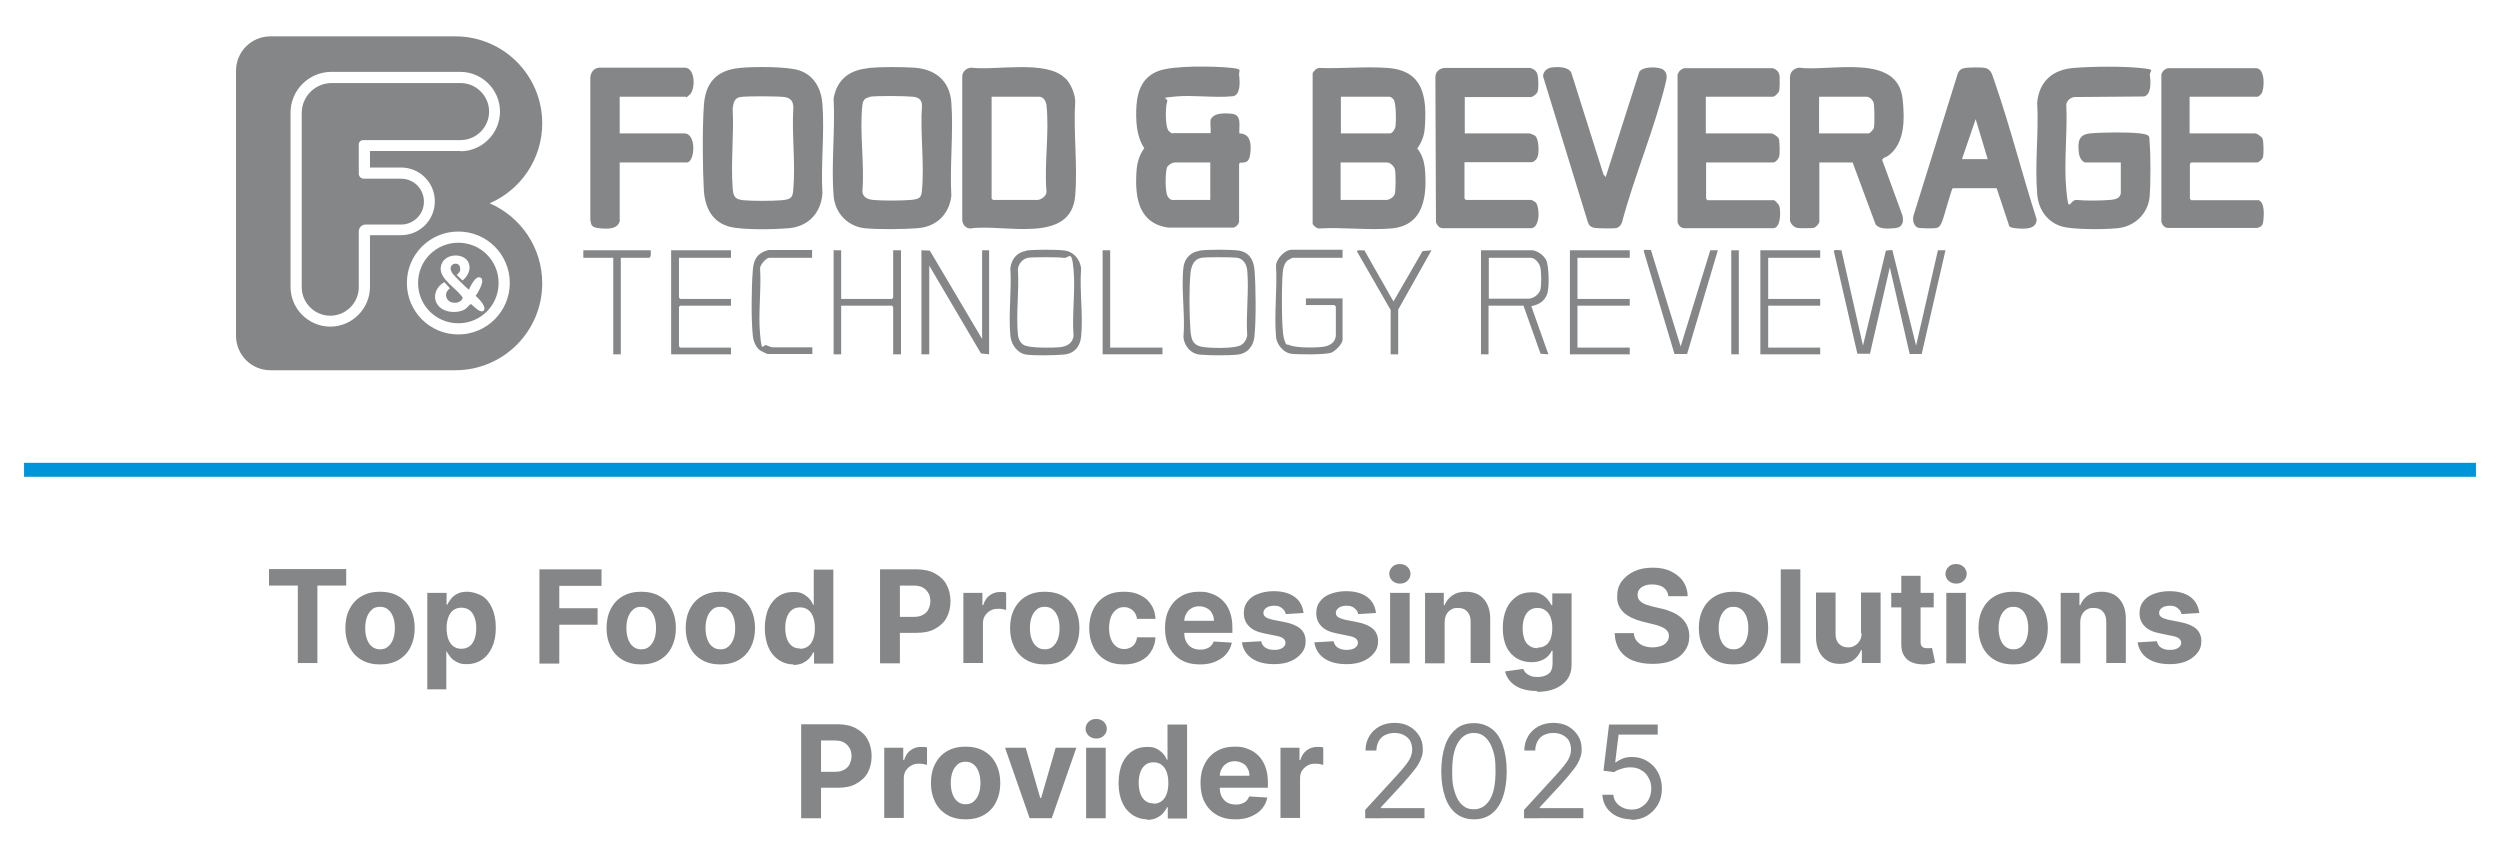 <svg viewBox="0 0 894 306" xmlns="http://www.w3.org/2000/svg"><g fill="#848688"><path d="m164.7 29.7h-36.4s-9.7 0-9.7 0c-5.9 0-10.7 4.8-10.7 10.7v62.3c0 5.6 4.6 10.2 10.2 10.2 5.6 0 10.2-4.6 10.2-10.2v-20c0-1.3 1.1-2.4 2.4-2.4h12.7c4.5 0 8.2-3.6 8.2-8.2 0-4.5-3.6-8.2-8.2-8.2h-13.3c-1 0-1.8-.8-1.8-1.8v-10.5c0-.8.7-1.5 1.5-1.5h34.9c5.6 0 10.2-4.6 10.2-10.2 0-5.6-4.6-10.2-10.2-10.2z"/><path d="m193.9 44.1c0-17.2-13.9-31.1-31.1-31.1h-66.1c-6.8 0-12.3 5.5-12.3 12.3v94.8c0 6.8 5.5 12.3 12.3 12.3h66.1c17.2 0 31.1-13.9 31.1-31.1 0-12.8-7.7-23.8-18.8-28.6 11.1-4.8 18.8-15.8 18.8-28.6zm-11.6 57.1c0 10.1-8.2 18.4-18.4 18.4s-18.4-8.2-18.4-18.4 8.2-18.4 18.4-18.4 18.4 8.2 18.4 18.4zm-17.6-47.2h-32.4v5.9h11.1c6.7 0 12.1 5.4 12.1 12.1s-5.4 12.1-12.1 12.1h-11.1v18.5c0 7.8-6.4 14.2-14.2 14.2s-14.2-6.4-14.2-14.2v-62.3c0-8.1 6.6-14.6 14.6-14.6h46.1c7.8 0 14.2 6.4 14.2 14.2s-6.4 14.2-14.2 14.2z"/><path d="m168 103.6s0 0 0 0z"/><path d="m163.9 86.8c-8 0-14.4 6.4-14.4 14.4s6.4 14.4 14.4 14.4 14.4-6.4 14.4-14.4-6.4-14.4-14.4-14.4zm9.3 24.1c-1.3 1.5-3.5-1.2-4.8-2.2-1 .6-1.3 1.5-2.5 2.1-2.2 1.1-5.5 1-7.6-.2-4.1-2.4-3.3-7.6.6-9.7l2 2.2s-2.2 1.4-1.1 3.6c1 2.2 4.9 2.1 5.7-.2-2-3.3-8.4-6.6-7.9-10.9.7-5.5 9.3-5.5 10.2-.9.7 3.3-2.4 5.6-2.4 5.6l-2.1-2s1.1-.8 1.2-1.5c.8-4.1-5.5-2.8-2.6 1.1.6.8 5 5.2 5.8 5.7 0 0 2.2-5.5 4.2-4.3 1.9 1.2-1.8 6.5-1.8 6.5s4.2 3.7 2.9 5.2z"/><path d="m471.8 24.3c7.9.3 16.5-.6 24.4 0 13 .9 14.1 10.6 13.3 21.5-.2 2.7-1.1 5.1-2.7 7.3 1.6 1.9 2.4 4.3 2.7 6.8.9 9.7 0 20.8-12 21.8-8.2.7-17.3-.5-25.7 0-1 0-1.9-.8-2.4-1.6v-54c.6-.9 1.3-1.7 2.4-1.8zm7.7 23.4h17.6c.8 0 1.8-1.6 1.9-2.4.3-1.7.3-8.7-.7-9.8s-1.6-.9-1.8-.9h-17zm0 23.8h16.3c1.1 0 2.7-1.1 3-2.2s.4-7.5 0-8.8-1.8-2.4-2.8-2.4h-16.6v13.4z"/><path d="m432.8 43.3c.6-3.1 5.4-2.9 7.8-2.6 3.6.4 2.4 4.4 2.6 7 4.1.1 4.3 3.9 3.9 7.2s-1.6 3.2-3.7 3.3l-.3.4v20.4c0 1.1-.9 2-1.9 2.4h-23.3c-10.7-1.4-12.1-10.7-11.5-19.9.2-3.2.9-5.9 2.8-8.5-2.9-4.3-3.1-10.1-2.8-15.3.4-5.5 2.3-10.2 7.8-12.3s20.2-1.7 25.4-1.2 3.3.8 3.5 2.6c.3 2.3.6 7-2.1 7.6-6.7.7-14.1-.5-20.6.1s-2.5.4-3 1.8c-.7 1.8-.8 9.3.6 10.6s1.2.7 1.3.7h13.6c.2-1.3-.2-3.1 0-4.4zm0 14.8h-12.7c-.9 0-2.4.9-2.8 1.8-.6 1.9-.7 8.5.2 10.2s2 1.4 2.6 1.4h12.7z"/><path d="m662.5 58.1h-11.9v21.2c0 .6-1.3 2.1-2.1 2.2s-4.7.2-5.8 0-2.3-1.3-2.6-2.6v-51.2c0-2 1.3-3.2 3.2-3.5 11.3 1.5 35.5-5.5 37.1 11.4.7 6.9.9 15.7-5.2 20.1-.6.5-2.1.7-2.1 1.6l7.2 19.7c.6 2.4 0 4.4-2.7 4.6s-5.6.4-6.9-1.4zm-11.9-10.4h17.6c.5 0 1.8-1.4 1.9-2 .3-1.3.2-7 0-8.5-.1-1.2-1.4-2.6-2.6-2.6h-17v13.1z"/><path d="m381 28c1.9 1.9 3.3 5.3 3.5 8-.7 11 .9 23 0 33.9-1.4 17.8-25.9 10-37.5 11.8-1.7 0-2.9-1.5-2.9-3.2v-51.1c0-1.8 1.5-3.1 3.2-3.2 8.8 1.1 27-2.9 33.6 3.8zm-26.4 6.6v36.4l.5.5h15.9c1.3 0 3.5-1.6 3.2-3.2-.8-9.8 1.1-21.3 0-30.8-.2-1.4-1.1-2.9-2.6-2.9z"/><path d="m745.7 58.1c-1.4-.3-2.2-2.2-2.3-3.5-.4-3.8-.2-6.5 4.1-6.9s13.6-.5 17.7 0 3.3 1.1 3.5 3.2c.4 4.7.4 14.8 0 19.5-.6 6.1-5.4 10.6-11.4 11.2s-16 .4-19.6-.5c-5.6-1.5-8.8-6.2-9.2-11.8-.9-10.5.6-22 0-32.6.7-7.6 5.5-11.8 13-12.4s17.7-.6 23.8 0 3.3.8 3.5 2.6c.3 2.3.6 7-2.1 7.6l-24.9.2c-1.4.2-2.6 1.2-2.9 2.6.5 9.8-.9 20.7 0 30.4s1.1 3.5 3.8 3.8 8.6.3 11.6 0c1 0 2.8-.3 3.4-1s.7-1.2.7-1.3v-11.1z"/><path d="m264.4 24.3c5-.5 17-.6 21.5.9 5.3 1.8 7.8 6.6 8.2 12 .8 10.3-.6 21.6 0 32-.5 6.9-5 11.8-12 12.4s-16.6.5-20.7-.4c-6.6-1.5-9.3-6.8-9.7-13.2s-.6-21.6 0-30.2c.5-8.2 4.5-12.7 12.8-13.5zm.3 10.4c-2.2.4-2.4 2.2-2.7 4.1.5 9.2-.7 19.2 0 28.4.2 2.9.7 4.1 3.8 4.4s10.3.3 13.8 0 3.9-1.1 4.1-4.1c.8-9.3-.6-19.6 0-29 0-2.2-.9-3.5-3.2-3.8s-13.1-.4-15.8 0z"/><path d="m310.5 24.3c4.5-.4 11.8-.4 16.4-.1 7.5.5 12.7 4.6 13.3 12.4.8 10.8-.6 22.6 0 33.5-.8 6.6-5.4 11-12 11.5-4.7.4-14.6.5-19.2 0-6.1-.8-10.5-5.6-10.9-11.7-.9-11.1.6-23.5 0-34.7 1.2-6.8 5.7-10.2 12.4-10.8zm.6 10.4c-1.8.3-2.5 1.1-2.7 2.8-1.1 9.6.8 21 0 30.8 0 2.2 1.9 3 3.8 3.2 3.4.3 10.1.3 13.4 0s3.9-.8 4.1-3.5c.9-9.6-.7-20.5 0-30.2 0-2.1-1.2-3-3.2-3.2-3-.3-12.7-.4-15.5 0z"/><path d="m807.4 71.5c2.5.5 2.2 5.2 2 7.2s-.7 2.3-2.1 2.8h-32c-1.3 0-2-1-2.4-2.1v-52.7c.3-1.2 1.1-1.9 2.2-2.3h31.8c3.3.2 2.9 7.9 1.7 9.2s-1.5 1-1.6 1h-24v13.1h23.4c.7 0 2.4 1.2 2.7 1.9.4.9.4 5.4.2 6.4s-1.6 2.1-2.2 2.1h-23.5l-.5.5v12.5l.5.5h23.8z"/><path d="m610 34.6v13.1h23.4c.7 0 2.4 1.2 2.7 1.9s.4 5 .2 6.1-1.4 2.4-2.2 2.4h-24v13l.5.5h23.8c.3 0 1.8 1.6 1.9 2.1.5 1.8.6 7.5-2 7.9h-32c-1.2 0-2.1-1-2.4-2.1v-52.8c.4-1.2 1.1-1.9 2.3-2.3h31.8c1.5.5 2.3 1.5 2.4 3 0 1.1.1 4.1-.2 5.1s-1.7 2.1-2.2 2.1z"/><path d="m523.8 34.6v13.1h23.1c.3 0 1.8.6 2.1.9 1.3 1.1 1.4 5.8.9 7.3s-1.7 2.1-2.2 2.1h-24v13l.5.5h23.5s1.2.7 1.4.8c1.5 1.4 1.8 8.8-1.4 9.3h-32c-1.2-.2-1.8-1.1-2.2-2.1l-.2-52c0-1.8 1.5-3.1 3.2-3.2h30.8c1.9.7 2.5 1.5 2.7 3.5s.1 3.8-.1 4.8-1.8 2.1-2.5 2.1h-23.7z"/><path d="m698.3 67.3c-.5.3-3.1 10.3-3.8 11.9s-1 2.2-2.5 2.4c-1 .1-5.4.1-6.2-.2-1.5-.6-2-2.9-1.5-4.4l15.8-50.7c.5-1.2 1.3-1.8 2.6-2s5.9-.3 7.2 0c2.3.5 2.6 2.8 3.3 4.7 5.6 16.1 9.9 33.2 15.1 49.4 0 3.9-4.8 3.5-7.6 3.2s-2.1-.9-2.6-2l-4.1-12.3h-15.6zm12.5-10.4-4.3-14.3-4.9 14.3z"/><path d="m574.2 63.3 12-37.6c1.3-2.1 7.3-1.9 8.7-.7s1.2 2.8.8 4.4c-4 16.6-11.3 33.6-15.7 50.2-.3.8-.9 1.6-1.8 1.9s-6.5.2-7.9 0-2.1-.9-2.5-2.1l-16-52.1c0-1.8 1.5-3 3.2-3.2s5.8-.4 6.9 1.9l11.5 36.4.6.7z"/><path d="m221.7 78.7c-.6 3.5-4.8 3.2-7.5 2.9s-2.8-1.1-3.1-3v-50.6c0-1.9 1.1-3.6 3.1-3.8h31c3.6.6 3.4 7.9 1.5 9.6s-1.3.8-1.4.8h-23.7v13.1h23.1c4.5 0 3.8 10.4.9 10.4h-24v20.6z"/><path d="m658.5 89.5 7.7 34.1 8.2-34 2.3-.2 8.5 34.2 7.8-34.1h2.7s-8.5 37.1-8.5 37.1h-4.3s-7.1-31-7.1-31l-7.1 30.9h-4.5c0-.1-8.4-36.6-8.4-36.6-.1-.9 2.2-.3 2.7-.4z"/><path d="m329.5 89.5 3 .1 18.7 31.6v-31.7h2.5v37.2l-2.9-.3-18.5-31.4v31.7h-2.8z"/><path d="m548.1 89.5c1.9.3 4.1 1.9 4.9 3.7s1.2 9.6.2 12.1c-1 2.6-3 3.6-5.6 4.2l6.1 17.2-2.8-.2-6.1-17.2h-12.5v17.4h-2.7v-37.2zm-.3 2.7h-15.4v14.6h14.2c1.7 0 3.7-1.5 4.2-3.1s.4-6.7 0-8.2-1.8-3.1-3.1-3.3z"/><path d="m367 89.6c2.8-.4 11.1-.4 13.9 0s5.4 3 5.7 6.5c-.6 7.8.8 16.7 0 24.4-.4 3.6-2.6 6-6.2 6.3s-10.4.4-13.4 0-5.4-3.4-5.7-6.8c-.7-7.7.5-16.3 0-24.1.4-3.2 2.3-5.7 5.7-6.2zm.3 2.7c-1.7.3-3.2 2.3-3.3 4 .5 7.5-.7 15.8 0 23.2.1 1.5.8 3.2 2.2 3.9 1.9 1.1 9.9 1 12.4.8s4.9-1.1 5.3-4.1c-.6-7.6.7-16.3 0-23.8s-1.6-3.8-3.5-4.1-11.3-.3-13 0z"/><path d="m429 89.6c2.8-.4 11.1-.4 13.9 0 3.7.5 5.4 3.3 5.7 6.8.5 5.9.6 17.9 0 23.8-.3 3.5-2.4 6.2-6 6.6s-10.7.3-13.7 0-5.4-3-5.7-6.2c.7-7.9-.9-17.2 0-25 .4-3.2 2.5-5.4 5.7-5.9zm.3 2.7c-2.6.5-3.4 3.3-3.6 5.6-.5 5.4-.4 14.7 0 20.1.3 4 1.1 5.8 5.4 6.2s10.5.3 12.5-.7c1.3-.6 2.3-2.3 2.4-3.7-.5-7.5.7-15.8 0-23.2-.2-2-1.4-4.1-3.5-4.4s-11.3-.3-13 0z"/><path d="m480.1 89.5v2.7h-17.9c-.1 0-1.4.7-1.6.8-1.3 1-1.8 2.9-1.9 4.5-.4 4-.5 20.2.4 23.4s1 2 2 2.5c2.2 1.1 11.2 1.1 13.5.3s3.1-2.4 3.1-4v-10.1l-.5-.5h-10.2v-2.4h13.1v14.8c0 1.5-2.6 4-4 4.6-2.1.8-12 .7-14.4.4s-5.2-3-5.4-6.2c-.7-8.1.5-17.1 0-25.3.1-2.5 3.2-5.7 5.6-5.7h18.2z"/><path d="m300.8 89.5v17.4h18.2l.4-.5v-16.9h2.8v37.2h-2.8v-16.9l-.4-.5h-18.2v17.4h-2.7v-37.2z"/><path d="m261.4 89.5v2.7h-18.6v14.2l.4.5h18.2v2.4h-18.2l-.4.5v14l.4.5h18.2v2.4h-21.4v-37.2z"/><path d="m582.8 89.5v2.7h-18.7v14.7h18.7v2.4h-18.7v15h18.7v2.4h-21.4v-37.2z"/><path d="m650.9 89.5v2.7h-18.6v14.7h18.6v2.4h-18.6v15h18.6v2.4h-21.4v-37.2z"/><path d="m590.4 89.5 10.6 34.4 10.6-34.4h2.7s-11 37.1-11 37.1h-4.5s-11-36.8-11-36.8c-.2-.8 2.1-.3 2.7-.4z"/><path d="m290.4 89.5v2.7h-15.4c-1 0-3.3 2.6-3.2 3.8.5 7.6-.7 16 0 23.5s.9 3.3 2.4 4 2 .7 2.1.7h14.2v2.4h-16c-.2 0-2.4-1.1-2.7-1.3-1.6-1.2-2.4-3.4-2.6-5.3-.6-5.9-.5-17.1 0-23.2.2-2.9.9-5.4 3.7-6.7.3-.2 1.8-.7 2-.7h15.7z"/><path d="m497.2 110.7-11.9-20.7c-.3-.9 2.1-.3 2.6-.5l10.4 18.3 10.4-18 3.2-.3-11.9 21.2v16h-2.7v-16z"/><path d="m232.7 89.5c0 .9.3 2.1-.5 2.7h-10.2v34.5h-2.7v-34.5h-10.7v-2.7z"/><path d="m397 89.5v34.8h18.7v2.4h-21.4v-37.2z"/><path d="m619.1 89.5h2.7v37.2h-2.7z"/><path d="m96.2 209.4v-5.9h27.6v5.9h-10.3v27.7h-7v-27.7z"/><path d="m135.9 237.6c-2.5 0-4.7-.5-6.6-1.6s-3.3-2.6-4.3-4.6-1.5-4.2-1.5-6.8.5-4.9 1.5-6.8c1-2 2.4-3.5 4.3-4.6s4.1-1.6 6.6-1.6 4.7.5 6.6 1.6 3.3 2.6 4.3 4.6 1.5 4.2 1.5 6.8-.5 4.8-1.5 6.8-2.4 3.5-4.3 4.6-4.1 1.6-6.6 1.6zm0-5.4c1.2 0 2.1-.3 2.9-1s1.4-1.6 1.8-2.7.6-2.5.6-3.9-.2-2.8-.6-3.9-1-2.1-1.8-2.7c-.8-.7-1.7-1-2.9-1s-2.2.3-2.9 1c-.8.7-1.4 1.6-1.8 2.7s-.6 2.5-.6 3.9.2 2.8.6 3.9 1 2.1 1.8 2.7c.8.7 1.8 1 2.9 1z"/><path d="m152.8 246.6v-34.6h6.9v4.2h.3c.3-.7.8-1.4 1.3-2.1.6-.7 1.3-1.3 2.3-1.8s2.1-.7 3.5-.7 3.5.5 5.1 1.4 2.8 2.4 3.7 4.3 1.4 4.3 1.4 7.2-.5 5.2-1.4 7.1-2.1 3.4-3.7 4.4c-1.5 1-3.3 1.5-5.2 1.5s-2.5-.2-3.5-.7c-.9-.4-1.7-1-2.3-1.7s-1.1-1.4-1.4-2.1h-.2v13.5h-7zm6.9-22c0 1.5.2 2.8.6 3.9s1 2 1.8 2.6 1.7.9 2.9.9 2.1-.3 2.9-.9 1.4-1.5 1.8-2.6.6-2.4.6-3.9-.2-2.7-.6-3.8-1-2-1.8-2.6-1.8-.9-2.9-.9-2.1.3-2.9.9-1.4 1.5-1.8 2.6-.6 2.4-.6 3.9z"/><path d="m192.9 237.2v-33.6h22.2v5.9h-15.1v8h13.7v5.9h-13.7v13.9h-7.1z"/><path d="m229.3 237.6c-2.5 0-4.7-.5-6.6-1.6s-3.3-2.6-4.3-4.6-1.5-4.2-1.5-6.8.5-4.9 1.5-6.8c1-2 2.4-3.5 4.3-4.6s4.1-1.6 6.6-1.6 4.7.5 6.6 1.6 3.3 2.6 4.3 4.6 1.5 4.2 1.5 6.8-.5 4.8-1.5 6.8-2.4 3.5-4.3 4.6-4.1 1.6-6.6 1.6zm0-5.4c1.2 0 2.1-.3 2.9-1s1.4-1.6 1.8-2.7.6-2.5.6-3.9-.2-2.8-.6-3.9-1-2.1-1.8-2.7c-.8-.7-1.7-1-2.9-1s-2.2.3-2.9 1c-.8.7-1.4 1.6-1.8 2.7s-.6 2.5-.6 3.9.2 2.8.6 3.9 1 2.1 1.8 2.7c.8.7 1.8 1 2.9 1z"/><path d="m257.6 237.6c-2.5 0-4.7-.5-6.6-1.6s-3.3-2.6-4.3-4.6-1.5-4.2-1.5-6.8.5-4.9 1.5-6.8c1-2 2.4-3.5 4.3-4.6s4.1-1.6 6.6-1.6 4.7.5 6.6 1.6 3.3 2.6 4.3 4.6 1.5 4.2 1.5 6.8-.5 4.8-1.5 6.8-2.4 3.5-4.3 4.6-4.1 1.6-6.6 1.6zm0-5.4c1.2 0 2.1-.3 2.9-1s1.4-1.6 1.8-2.7.6-2.5.6-3.9-.2-2.8-.6-3.9-1-2.1-1.8-2.7c-.8-.7-1.7-1-2.9-1s-2.2.3-2.9 1c-.8.7-1.4 1.6-1.8 2.7s-.6 2.5-.6 3.9.2 2.8.6 3.9 1 2.1 1.8 2.7c.8.7 1.8 1 2.9 1z"/><path d="m283.8 237.6c-1.9 0-3.6-.5-5.2-1.5-1.5-1-2.8-2.4-3.7-4.4-.9-1.9-1.4-4.3-1.4-7.1s.5-5.3 1.4-7.2 2.2-3.4 3.7-4.3c1.5-1 3.2-1.4 5.1-1.4s2.6.2 3.5.7 1.7 1.1 2.3 1.8 1 1.4 1.3 2.1h.2v-12.6h7v33.6h-6.9v-4h-.3c-.3.7-.8 1.4-1.4 2.1s-1.4 1.2-2.3 1.7c-.9.4-2.1.7-3.5.7zm2.3-5.6c1.1 0 2.1-.3 2.9-.9s1.4-1.5 1.8-2.6.6-2.4.6-3.9-.2-2.8-.6-3.9-1-2-1.8-2.6-1.7-.9-2.9-.9-2.1.3-2.9.9-1.4 1.5-1.8 2.6-.6 2.4-.6 3.8.2 2.8.6 3.9 1 2 1.8 2.6 1.7.9 2.9.9z"/><path d="m314.7 237.2v-33.6h13.2c2.5 0 4.7.5 6.5 1.5s3.2 2.3 4.1 4 1.4 3.7 1.4 5.9-.5 4.2-1.4 5.9-2.4 3-4.2 4-4 1.4-6.6 1.4h-8.4v-5.7h7.3c1.4 0 2.5-.2 3.4-.7s1.6-1.1 2-2 .7-1.8.7-2.9-.2-2.1-.7-2.9-1.1-1.5-2-2-2-.7-3.4-.7h-4.8v27.8z"/><path d="m344.5 237.2v-25.2h6.8v4.4h.3c.5-1.6 1.2-2.7 2.3-3.5s2.3-1.2 3.7-1.2.7 0 1.1 0 .8.1 1.1.2v6.2c-.3 0-.8-.2-1.4-.3s-1.1-.1-1.6-.1c-1 0-1.9.2-2.7.7-.8.4-1.4 1.1-1.9 1.8-.5.8-.7 1.7-.7 2.7v14.2h-7z"/><path d="m373.6 237.6c-2.5 0-4.7-.5-6.6-1.6s-3.3-2.6-4.3-4.6-1.5-4.2-1.5-6.8.5-4.9 1.5-6.8c1-2 2.4-3.5 4.3-4.6s4.1-1.6 6.6-1.6 4.7.5 6.6 1.6 3.3 2.6 4.3 4.6 1.5 4.2 1.5 6.8-.5 4.8-1.5 6.8-2.4 3.5-4.3 4.6-4.1 1.6-6.6 1.6zm0-5.4c1.2 0 2.1-.3 2.9-1s1.4-1.6 1.8-2.7.6-2.5.6-3.9-.2-2.8-.6-3.9-1-2.1-1.8-2.7c-.8-.7-1.7-1-2.9-1s-2.2.3-2.9 1c-.8.7-1.4 1.6-1.8 2.7s-.6 2.5-.6 3.9.2 2.8.6 3.9 1 2.1 1.8 2.7c.8.7 1.8 1 2.9 1z"/><path d="m401.9 237.6c-2.6 0-4.8-.5-6.6-1.6-1.9-1.1-3.3-2.6-4.3-4.6s-1.5-4.2-1.5-6.8.5-4.8 1.5-6.8 2.4-3.5 4.3-4.6c1.8-1.1 4-1.6 6.6-1.6s4.1.4 5.8 1.2 3 1.9 3.9 3.4c1 1.4 1.5 3.1 1.6 5.1h-6.6c-.2-1.3-.7-2.3-1.5-3s-1.8-1.2-3.1-1.2-2 .3-2.8.9-1.4 1.4-1.9 2.5c-.4 1.1-.7 2.5-.7 4s.2 3 .7 4.1c.4 1.1 1.1 2 1.9 2.6s1.8.9 2.8.9 1.5-.2 2.2-.5c.6-.3 1.2-.8 1.6-1.4s.7-1.4.8-2.3h6.6c-.1 1.9-.6 3.6-1.6 5.1-.9 1.5-2.2 2.6-3.9 3.4-1.6.8-3.6 1.2-5.8 1.2z"/><path d="m429.1 237.6c-2.6 0-4.8-.5-6.7-1.6s-3.3-2.6-4.3-4.5-1.5-4.2-1.5-6.9.5-4.9 1.5-6.8c1-2 2.4-3.5 4.3-4.6 1.8-1.1 4-1.6 6.5-1.6s3.2.3 4.6.8 2.7 1.3 3.8 2.4 1.9 2.4 2.5 4 .9 3.5.9 5.6v1.9h-21.3v-4.3h14.7c0-1-.2-1.9-.7-2.7-.4-.8-1-1.4-1.8-1.8s-1.7-.7-2.7-.7-2 .2-2.8.7-1.5 1.1-1.9 2c-.5.8-.7 1.7-.7 2.7v4.1c0 1.2.2 2.3.7 3.2s1.1 1.6 2 2.1 1.9.7 3 .7 1.5-.1 2.1-.3 1.2-.5 1.7-1 .8-1 1-1.6l6.5.4c-.3 1.6-1 2.9-2 4.1s-2.3 2-3.9 2.7-3.4 1-5.5 1z"/><path d="m466.2 219.2-6.4.4c-.1-.5-.3-1-.7-1.5-.4-.4-.8-.8-1.4-1.1s-1.3-.4-2.1-.4-2 .2-2.7.7-1.1 1.1-1.1 1.8.2 1.1.7 1.5 1.3.7 2.5 1l4.6.9c2.4.5 4.3 1.3 5.5 2.4s1.8 2.6 1.8 4.4-.5 3.1-1.5 4.3-2.3 2.2-4 2.9-3.6 1-5.8 1c-3.3 0-6-.7-8-2.1s-3.1-3.3-3.5-5.7l6.9-.4c.2 1 .7 1.8 1.5 2.3s1.8.8 3.1.8 2.2-.2 3-.7c.7-.5 1.1-1.1 1.1-1.8 0-.6-.3-1.2-.8-1.6s-1.3-.7-2.4-.9l-4.4-.9c-2.5-.5-4.3-1.3-5.5-2.6-1.2-1.2-1.8-2.8-1.8-4.6s.4-3 1.3-4.2 2.1-2.1 3.7-2.7 3.5-1 5.6-1c3.2 0 5.7.7 7.5 2s2.9 3.2 3.2 5.5z"/><path d="m492.1 219.2-6.4.4c-.1-.5-.3-1-.7-1.5-.4-.4-.8-.8-1.4-1.1s-1.3-.4-2.1-.4-2 .2-2.7.7-1.1 1.1-1.1 1.8.2 1.1.7 1.5 1.3.7 2.5 1l4.6.9c2.4.5 4.3 1.3 5.5 2.4s1.8 2.6 1.8 4.4-.5 3.1-1.5 4.3-2.3 2.2-4 2.9-3.6 1-5.8 1c-3.3 0-6-.7-8-2.1s-3.1-3.3-3.5-5.7l6.9-.4c.2 1 .7 1.8 1.5 2.3s1.8.8 3.1.8 2.2-.2 3-.7c.7-.5 1.1-1.1 1.1-1.8 0-.6-.3-1.2-.8-1.6s-1.3-.7-2.4-.9l-4.4-.9c-2.5-.5-4.3-1.3-5.5-2.6-1.2-1.2-1.8-2.8-1.8-4.6s.4-3 1.3-4.2 2.1-2.1 3.7-2.7 3.5-1 5.6-1c3.2 0 5.7.7 7.5 2s2.9 3.2 3.2 5.5z"/><path d="m500.6 208.7c-1 0-1.9-.3-2.7-1-.7-.7-1.1-1.5-1.1-2.5s.4-1.8 1.1-2.5 1.6-1 2.7-1 1.9.3 2.7 1c.7.7 1.1 1.5 1.1 2.5s-.4 1.8-1.1 2.5-1.6 1-2.7 1zm-3.5 28.5v-25.2h7v25.2z"/><path d="m516.6 222.6v14.6h-7v-25.2h6.7v4.4h.3c.6-1.5 1.5-2.6 2.8-3.5s2.9-1.3 4.8-1.3 3.3.4 4.6 1.1c1.3.8 2.3 1.9 3 3.3s1.1 3.1 1.1 5.1v16h-7v-14.8c0-1.5-.4-2.7-1.2-3.6s-1.9-1.3-3.3-1.3-1.8.2-2.5.6-1.3 1-1.7 1.8-.6 1.7-.6 2.8z"/><path d="m549.7 247.1c-2.3 0-4.2-.3-5.8-.9s-2.9-1.5-3.8-2.5c-1-1.1-1.6-2.3-1.9-3.6l6.5-.9c.2.5.5 1 .9 1.4s1 .8 1.7 1.1 1.6.4 2.6.4c1.5 0 2.8-.4 3.8-1.1s1.5-2 1.5-3.7v-4.6h-.3c-.3.7-.8 1.4-1.4 2s-1.4 1.1-2.4 1.5-2.1.6-3.4.6c-1.9 0-3.6-.4-5.2-1.3-1.5-.9-2.8-2.2-3.7-4s-1.4-4.1-1.4-6.9.5-5.2 1.4-7.1 2.2-3.3 3.7-4.3 3.2-1.4 5.1-1.4 2.6.2 3.5.7c1 .5 1.7 1.1 2.3 1.8s1 1.4 1.4 2.1h.3v-4.2h6.9v25.4c0 2.1-.5 3.9-1.6 5.4-1 1.4-2.5 2.5-4.4 3.3s-4 1.1-6.4 1.1zm.1-15.5c1.1 0 2.1-.3 2.9-.8s1.4-1.4 1.8-2.4c.4-1.1.6-2.3.6-3.8s-.2-2.8-.6-3.8c-.4-1.1-1-1.9-1.8-2.5s-1.7-.9-2.9-.9-2.1.3-2.9.9-1.4 1.5-1.8 2.6-.6 2.4-.6 3.8.2 2.7.6 3.8 1 1.9 1.8 2.4c.8.6 1.7.9 2.9.9z"/><path d="m596.6 213.2c-.1-1.3-.7-2.3-1.7-3.1-1-.7-2.3-1.1-4-1.1s-2.1.2-2.9.5-1.4.8-1.8 1.3-.6 1.2-.6 1.9c0 .6.1 1.1.4 1.6s.7.8 1.2 1.2c.5.3 1.1.6 1.7.8s1.3.4 2.1.6l3 .7c1.5.3 2.8.8 4 1.3s2.3 1.2 3.2 2 1.6 1.7 2.1 2.8.8 2.3.8 3.7c0 2.1-.5 3.8-1.6 5.3-1 1.5-2.5 2.7-4.5 3.5-1.9.8-4.3 1.2-7 1.2s-5.1-.4-7.1-1.2-3.6-2.1-4.7-3.7-1.7-3.7-1.8-6.1h6.9c0 1.1.4 2.1 1 2.8s1.3 1.3 2.3 1.7 2.1.6 3.3.6 2.2-.2 3.1-.5 1.6-.8 2.1-1.5c.5-.6.7-1.3.7-2.1s-.2-1.4-.7-1.9c-.4-.5-1.1-1-1.9-1.3-.8-.4-1.9-.7-3.1-1l-3.7-.9c-2.8-.7-5.1-1.8-6.7-3.2-1.6-1.5-2.5-3.4-2.4-5.9 0-2 .5-3.8 1.6-5.3s2.6-2.7 4.5-3.6 4.1-1.3 6.6-1.3 4.7.4 6.5 1.3 3.3 2 4.4 3.6c1 1.5 1.6 3.3 1.6 5.3h-6.8z"/><path d="m619.9 237.6c-2.5 0-4.7-.5-6.6-1.6s-3.3-2.6-4.3-4.6-1.5-4.2-1.5-6.8.5-4.9 1.5-6.8c1-2 2.4-3.5 4.3-4.6s4.1-1.6 6.6-1.6 4.7.5 6.6 1.6 3.3 2.6 4.3 4.6 1.5 4.2 1.5 6.8-.5 4.8-1.5 6.8-2.4 3.5-4.3 4.6-4.1 1.6-6.6 1.6zm0-5.4c1.2 0 2.1-.3 2.9-1s1.4-1.6 1.8-2.7.6-2.5.6-3.9-.2-2.8-.6-3.9-1-2.1-1.8-2.7c-.8-.7-1.7-1-2.9-1s-2.2.3-2.9 1c-.8.7-1.4 1.6-1.8 2.7s-.6 2.5-.6 3.9.2 2.8.6 3.9 1 2.1 1.8 2.7c.8.7 1.8 1 2.9 1z"/><path d="m643.8 203.6v33.6h-7v-33.6z"/><path d="m665.5 226.4v-14.5h7v25.2h-6.7v-4.6h-.3c-.6 1.5-1.5 2.7-2.8 3.6s-2.9 1.3-4.8 1.3-3.2-.4-4.4-1.1c-1.3-.8-2.3-1.9-3-3.3s-1.1-3.1-1.1-5.1v-16h7v14.8c0 1.5.4 2.7 1.2 3.5s1.8 1.3 3.2 1.3 1.6-.2 2.4-.6 1.3-1 1.8-1.7c.5-.8.7-1.7.7-2.8z"/><path d="m691.5 212v5.2h-15.2v-5.2zm-11.7-6.1h7v23.5c0 .6 0 1.1.3 1.5.2.4.5.6.8.7.4.1.8.2 1.2.2s.7 0 1 0 .6-.1.8-.1l1.1 5.2c-.3.1-.8.2-1.5.4s-1.4.2-2.3.3c-1.7 0-3.2-.2-4.4-.7-1.3-.5-2.2-1.3-2.9-2.4s-1-2.4-1-4.1v-24.4z"/><path d="m699.5 208.7c-1 0-1.9-.3-2.7-1-.7-.7-1.1-1.5-1.1-2.5s.4-1.8 1.1-2.5 1.6-1 2.7-1 1.9.3 2.7 1c.7.7 1.1 1.5 1.1 2.5s-.4 1.8-1.1 2.5-1.6 1-2.7 1zm-3.5 28.5v-25.2h7v25.2z"/><path d="m719.9 237.6c-2.5 0-4.7-.5-6.6-1.6s-3.3-2.6-4.3-4.6-1.5-4.2-1.5-6.8.5-4.9 1.5-6.8c1-2 2.4-3.5 4.3-4.6s4.1-1.6 6.6-1.6 4.7.5 6.6 1.6 3.3 2.6 4.3 4.6 1.5 4.2 1.5 6.8-.5 4.8-1.5 6.8-2.4 3.5-4.3 4.6-4.1 1.6-6.6 1.6zm.1-5.4c1.2 0 2.1-.3 2.9-1s1.4-1.6 1.8-2.7.6-2.5.6-3.9-.2-2.8-.6-3.9-1-2.1-1.8-2.7c-.8-.7-1.7-1-2.9-1s-2.2.3-2.9 1c-.8.7-1.4 1.6-1.8 2.7s-.6 2.5-.6 3.9.2 2.8.6 3.9 1 2.1 1.8 2.7c.8.7 1.8 1 2.9 1z"/><path d="m743.9 222.6v14.6h-7v-25.2h6.7v4.4h.3c.6-1.5 1.5-2.6 2.8-3.5s2.9-1.3 4.8-1.3 3.3.4 4.6 1.1c1.3.8 2.3 1.9 3 3.3s1.1 3.1 1.1 5.1v16h-7v-14.8c0-1.5-.4-2.7-1.2-3.6s-1.9-1.3-3.3-1.3-1.8.2-2.5.6-1.3 1-1.7 1.8-.6 1.7-.6 2.8z"/><path d="m786.5 219.2-6.4.4c-.1-.5-.3-1-.7-1.5-.4-.4-.8-.8-1.4-1.1s-1.3-.4-2.1-.4-2 .2-2.7.7-1.1 1.1-1.1 1.8.2 1.1.7 1.5 1.3.7 2.5 1l4.6.9c2.4.5 4.3 1.3 5.5 2.4s1.8 2.6 1.8 4.4-.5 3.1-1.5 4.3-2.3 2.2-4 2.9-3.6 1-5.8 1c-3.3 0-6-.7-8-2.1s-3.1-3.3-3.5-5.7l6.9-.4c.2 1 .7 1.8 1.5 2.3s1.8.8 3.1.8 2.2-.2 3-.7c.7-.5 1.1-1.1 1.1-1.8 0-.6-.3-1.2-.8-1.6s-1.3-.7-2.4-.9l-4.4-.9c-2.5-.5-4.3-1.3-5.5-2.6-1.2-1.2-1.8-2.8-1.8-4.6s.4-3 1.3-4.2 2.1-2.1 3.7-2.7 3.5-1 5.6-1c3.2 0 5.7.7 7.5 2s2.9 3.2 3.2 5.5z"/><path d="m286.5 292.6v-33.6h13.2c2.5 0 4.7.5 6.5 1.5s3.2 2.3 4.1 4 1.4 3.7 1.4 5.9-.5 4.2-1.4 5.9-2.4 3-4.2 4-4 1.4-6.6 1.4h-8.4v-5.7h7.3c1.4 0 2.5-.2 3.4-.7s1.6-1.1 2-2 .7-1.8.7-2.9-.2-2.1-.7-2.9-1.1-1.5-2-2-2-.7-3.4-.7h-4.8v27.8z"/><path d="m316.2 292.6v-25.2h6.8v4.4h.3c.5-1.6 1.2-2.7 2.3-3.5s2.3-1.2 3.7-1.2.7 0 1.1 0 .8.1 1.1.2v6.2c-.3 0-.8-.2-1.4-.3s-1.1-.1-1.6-.1c-1 0-1.9.2-2.7.7-.8.4-1.4 1.1-1.9 1.8-.5.8-.7 1.7-.7 2.7v14.2h-7z"/><path d="m345.3 293c-2.5 0-4.7-.5-6.6-1.6s-3.3-2.6-4.3-4.6-1.5-4.2-1.5-6.8.5-4.9 1.5-6.8c1-2 2.4-3.5 4.3-4.6s4.1-1.6 6.6-1.6 4.7.5 6.6 1.6 3.3 2.6 4.3 4.6 1.5 4.2 1.5 6.8-.5 4.8-1.5 6.8-2.4 3.5-4.3 4.6-4.1 1.6-6.6 1.6zm0-5.4c1.2 0 2.1-.3 2.9-1s1.4-1.6 1.8-2.7.6-2.5.6-3.9-.2-2.8-.6-3.9-1-2.1-1.8-2.7c-.8-.7-1.7-1-2.9-1s-2.2.3-2.9 1c-.8.7-1.4 1.6-1.8 2.7s-.6 2.5-.6 3.9.2 2.8.6 3.9 1 2.1 1.8 2.7c.8.7 1.8 1 2.9 1z"/><path d="m384.9 267.4-8.8 25.2h-7.9l-8.8-25.2h7.4l5.2 18h.3l5.2-18z"/><path d="m392 264.1c-1 0-1.9-.3-2.7-1-.7-.7-1.1-1.5-1.1-2.5s.4-1.8 1.1-2.5 1.6-1 2.7-1 1.9.3 2.7 1c.7.7 1.1 1.5 1.1 2.5s-.4 1.8-1.1 2.5-1.6 1-2.7 1zm-3.6 28.5v-25.2h7v25.2z"/><path d="m410.3 293c-1.9 0-3.6-.5-5.2-1.5-1.5-1-2.8-2.4-3.7-4.4-.9-1.9-1.4-4.3-1.4-7.1s.5-5.3 1.4-7.2 2.2-3.4 3.7-4.3c1.5-1 3.2-1.4 5.1-1.4s2.6.2 3.5.7 1.7 1.1 2.3 1.8 1 1.4 1.3 2.1h.2v-12.6h7v33.6h-6.9v-4h-.3c-.3.7-.8 1.4-1.4 2.1s-1.4 1.2-2.3 1.7c-.9.4-2.1.7-3.5.7zm2.2-5.6c1.1 0 2.1-.3 2.9-.9s1.4-1.5 1.8-2.6.6-2.4.6-3.9-.2-2.8-.6-3.9-1-2-1.8-2.6-1.7-.9-2.9-.9-2.1.3-2.9.9-1.4 1.5-1.8 2.6-.6 2.4-.6 3.8.2 2.8.6 3.9 1 2 1.8 2.6 1.7.9 2.9.9z"/><path d="m441.8 293c-2.6 0-4.8-.5-6.7-1.6s-3.3-2.6-4.3-4.5-1.5-4.2-1.5-6.9.5-4.9 1.5-6.8c1-2 2.4-3.5 4.3-4.6 1.8-1.1 4-1.6 6.5-1.6s3.2.3 4.6.8 2.7 1.3 3.8 2.4 1.9 2.4 2.5 4 .9 3.5.9 5.6v1.9h-21.3v-4.3h14.7c0-1-.2-1.9-.7-2.7-.4-.8-1-1.4-1.8-1.8s-1.7-.7-2.7-.7-2 .2-2.8.7-1.5 1.1-1.9 2c-.5.8-.7 1.7-.7 2.7v4.1c0 1.2.2 2.3.7 3.2s1.1 1.6 2 2.1 1.9.7 3 .7 1.5-.1 2.1-.3 1.2-.5 1.7-1 .8-1 1-1.6l6.5.4c-.3 1.6-1 2.9-2 4.1s-2.3 2-3.9 2.7-3.4 1-5.5 1z"/><path d="m457.9 292.6v-25.2h6.8v4.4h.3c.5-1.6 1.2-2.7 2.3-3.5s2.3-1.2 3.7-1.2.7 0 1.1 0 .8.1 1.1.2v6.2c-.3 0-.8-.2-1.4-.3s-1.1-.1-1.6-.1c-1 0-1.9.2-2.7.7-.8.4-1.4 1.1-1.9 1.8-.5.8-.7 1.7-.7 2.7v14.2h-7z"/><path d="m488.2 292.6v-3l11.1-12.1c1.3-1.4 2.4-2.7 3.2-3.7s1.5-2 1.9-3c.4-.9.6-1.9.6-2.9s-.3-2.2-.8-3.1c-.6-.9-1.3-1.5-2.3-2s-2.1-.7-3.3-.7-2.4.3-3.4.8-1.7 1.3-2.2 2.2c-.5 1-.8 2.1-.8 3.3h-3.9c0-2 .5-3.7 1.4-5.2s2.1-2.6 3.7-3.5c1.6-.8 3.3-1.2 5.3-1.2s3.7.4 5.2 1.2 2.7 2 3.6 3.4 1.3 3 1.3 4.7-.2 2.4-.7 3.6c-.4 1.2-1.2 2.5-2.3 3.9s-2.6 3.2-4.5 5.3l-7.5 8.1v.3h15.6v3.6z"/><path d="m527.1 293c-2.5 0-4.6-.7-6.3-2s-3.1-3.3-4-5.9-1.4-5.7-1.4-9.3.5-6.7 1.4-9.3 2.3-4.5 4-5.9 3.8-2 6.3-2 4.5.7 6.3 2 3.1 3.3 4 5.9 1.4 5.7 1.4 9.3-.5 6.8-1.4 9.3c-.9 2.6-2.2 4.5-4 5.9-1.7 1.3-3.8 2-6.3 2zm0-3.6c2.4 0 4.3-1.2 5.7-3.5 1.4-2.4 2-5.7 2-10.1s-.3-5.4-.9-7.4-1.5-3.6-2.7-4.7-2.5-1.6-4.2-1.6c-2.4 0-4.3 1.2-5.7 3.6s-2 5.8-2 10.1.3 5.4.9 7.4 1.5 3.6 2.6 4.6c1.2 1.1 2.5 1.6 4.2 1.6z"/><path d="m545 292.6v-3l11.1-12.1c1.3-1.4 2.4-2.7 3.2-3.7s1.5-2 1.9-3c.4-.9.6-1.9.6-2.9s-.3-2.2-.8-3.1c-.6-.9-1.3-1.5-2.3-2s-2.1-.7-3.3-.7-2.4.3-3.4.8-1.7 1.3-2.2 2.2c-.5 1-.8 2.1-.8 3.3h-3.9c0-2 .5-3.7 1.4-5.2s2.1-2.6 3.7-3.5c1.6-.8 3.3-1.2 5.3-1.2s3.7.4 5.2 1.2 2.7 2 3.6 3.4 1.3 3 1.3 4.7-.2 2.4-.7 3.6c-.4 1.2-1.2 2.5-2.3 3.9s-2.6 3.2-4.5 5.3l-7.5 8.1v.3h15.6v3.6z"/><path d="m583.4 293c-1.9 0-3.7-.4-5.2-1.1s-2.8-1.8-3.7-3.1-1.4-2.9-1.5-4.6h3.9c.2 1.5.8 2.8 2.1 3.8s2.7 1.5 4.4 1.5 2.6-.3 3.7-1 1.9-1.5 2.5-2.7.9-2.4.9-3.8-.3-2.8-1-3.9c-.6-1.2-1.5-2.1-2.6-2.7-1.1-.7-2.4-1-3.8-1-1 0-2.1.1-3.2.5-1.1.3-2 .7-2.7 1.2l-3.8-.5 2-16.5h17.4v3.6h-14l-1.2 9.9h.2c.7-.5 1.6-1 2.6-1.4s2.1-.5 3.2-.5c2.1 0 3.9.5 5.5 1.5s2.9 2.3 3.8 4 1.4 3.6 1.4 5.8-.5 4.1-1.4 5.7c-1 1.7-2.3 3-3.9 4-1.7 1-3.6 1.5-5.7 1.5z"/></g><path d="m8.6 165.5h876.8v5h-876.8z" fill="#0095da"/></svg>